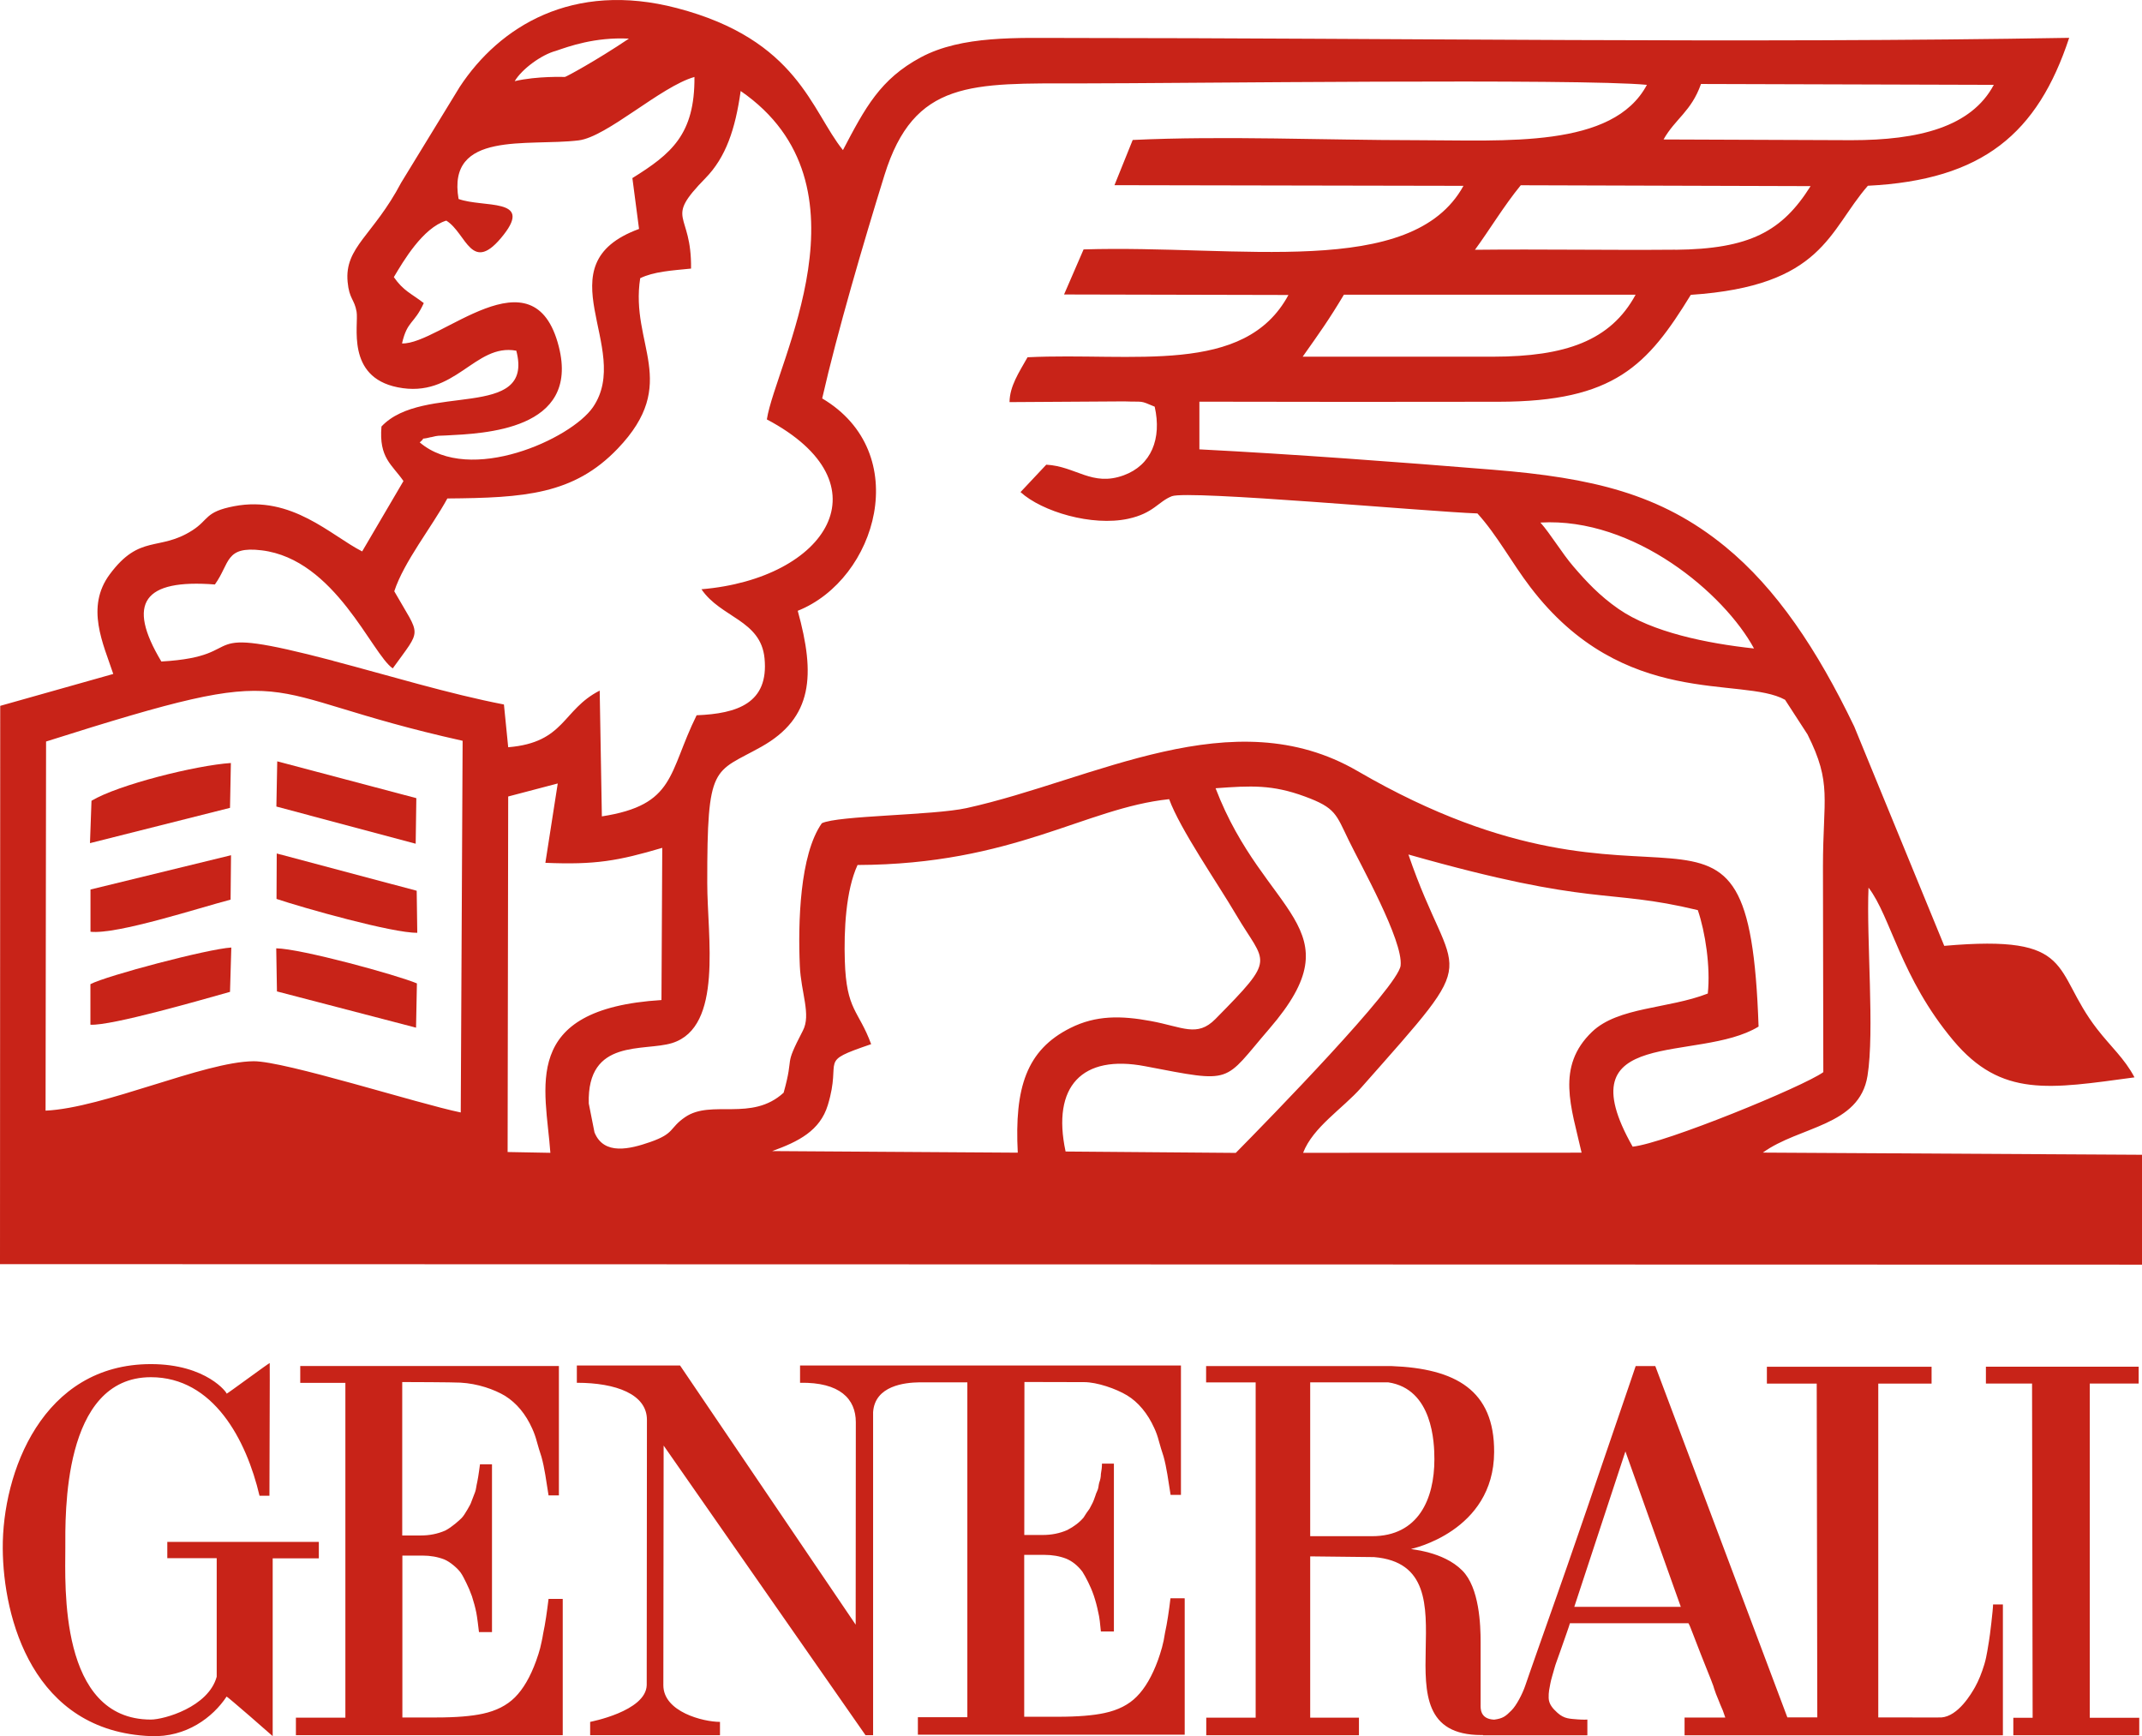 <?xml version="1.0" encoding="UTF-8"?>
<svg id="a" data-name="GENERALI" xmlns="http://www.w3.org/2000/svg" viewBox="0 0 296.14 240">
  <g id="b" data-name="GENERALI LOGO">
    <path id="c" data-name="Lion" d="M296.13,159.64l-52.41-.3c5.07-3.67,13.35-3.64,14.47-10.61.99-6.11-.16-18.91.14-26.02,3.11,4.06,4.43,12.43,11.72,21.13,6.66,7.94,13.32,6.68,25.05,5.1-1.38-2.62-3.28-4.24-5.18-6.7-6.3-8.13-2.74-13.1-21.12-11.48l-12.45-30.33c-5.11-10.63-10.75-19.07-17.84-24.87-8.95-7.32-18.41-9.51-32.07-10.62-13.29-1.08-27.47-2.14-40.62-2.82v-6.59c13.76.04,27.59.03,41.4.01,16-.02,20.56-5.04,26.54-14.78,18.32-1.22,19.03-8.83,24.48-15.08,15.91-.79,23.48-7.26,27.83-20.45-44.53.78-93.03.03-138.3.02-7.15,0-14.78-.37-20.47,2.68-5.61,3.01-7.69,6.97-10.76,12.82-4.39-5.44-6.22-15.25-22.95-19.63-14.43-3.78-24.55,2.56-30.03,10.89l-8.09,13.23c-3.86,7.33-7.86,8.91-7.41,13.73.22,2.39.94,2.37,1.24,4.13.31,1.81-1.51,9,5.67,10.44,7.97,1.61,10.63-6.12,16.41-5.06,2.57,9.78-12.88,4.33-18.64,10.48-.37,4.36,1.45,5.24,3.04,7.54l-5.71,9.73c-4.34-2.21-9.72-7.78-17.71-6.25-4.07.78-3.45,1.86-5.77,3.34-4.6,2.95-7.25.45-11.42,6.08-3.38,4.56-.89,9.61.49,13.77L.03,97.58l-.03,77.18,296.14.07v-15.19ZM242.51,89.65c-6.54-.7-14.12-2.26-18.73-5.46-2.64-1.83-4.47-3.8-6.27-5.9-1.55-1.8-3.13-4.46-4.54-6.05,12.99-.75,25.43,9.83,29.53,17.41ZM206.45,49.31h-21.33s-5.02,0-5.02,0c2.34-3.31,3.59-5.04,5.7-8.57h40.33c-3.46,6.4-9.76,8.55-19.67,8.57ZM231.6,34.52c-9.22.08-18.46-.09-27.68.01,2.01-2.74,3.99-6.06,6.33-8.92l40.07.12c-3.92,6.25-8.41,8.7-18.72,8.8ZM235.17,11.61l40.48.12c-3.12,5.85-10.41,7.65-19.69,7.65l-25.97-.1c1.64-2.89,3.83-3.86,5.18-7.67ZM76.86,7.03c1.7-.58,5.34-1.93,10.09-1.69-4.58,3.08-8.8,5.35-8.86,5.3,0,0-3.82-.15-6.93.58,1-1.68,3.7-3.66,5.7-4.19ZM59.6,60.44c1.08-.27.95-.18,2.06-.24,5.23-.27,18.53-.71,15.6-12.27-3.46-13.64-16.46-.27-21.68-.45.73-3.19,1.67-2.63,3.01-5.58-1.8-1.38-2.81-1.68-4.14-3.59,1.29-2.17,4-6.82,7.25-7.81,2.84,1.75,3.47,7.67,7.95,1.93,3.98-5.1-2.79-3.68-6.25-4.92-1.65-9.49,9.53-7.25,16.58-8.1,3.93-.47,11.37-7.45,16.03-8.77.06,7.95-3.2,10.63-8.58,13.98l.92,7.03c-13.51,4.94-.78,16.5-6.37,24.64-3.02,4.4-17.03,10.76-23.95,4.87,1.08-.91-.36-.25,1.57-.73ZM63.69,153.79c-5.81-1.19-24.36-7.12-28.64-7.08-6.9.07-20.68,6.46-28.75,6.83l.07-51.03c36.39-11.53,27.32-6.84,57.59-.1l-.26,51.38ZM46.04,91.34c-20.43-5.35-10.69-.65-23.73.11-4.88-8.14-2.42-11.41,7.4-10.65,2.11-2.94,1.38-5.34,6.47-4.72,10.18,1.24,15.21,14.33,18.12,16.32,4.09-5.69,3.87-4.22.21-10.66,1.33-4.08,5.19-8.89,7.34-12.83,10.62-.09,17.46-.52,23.55-6.89,8.73-9.11,1.67-14.38,3.11-23.56,1.89-.92,4.34-1.06,7.03-1.33.1-8.05-3.84-6.54,1.99-12.5,2.82-2.88,4.13-6.77,4.87-12.05,18.84,12.99,4.81,37.69,3.62,45.4,16.82,8.9,8.29,22.02-9.04,23.48,2.66,3.94,8.21,4.25,8.72,9.55.6,6.19-3.75,7.65-9.39,7.87-3.96,8.02-2.88,12.39-13.1,13.98l-.3-17.39c-5.2,2.65-4.78,7.18-12.65,7.83l-.59-5.91c-7.62-1.47-16.01-4.04-23.64-6.04ZM76.08,159.37l-5.9-.11.08-49.15,6.85-1.8-1.71,10.97c6.89.29,10.03-.26,16.16-2.07l-.11,21.04c-19.73,1.23-15.98,12.22-15.36,21.12ZM140.7,159.35l-33.94-.22c3.63-1.31,6.61-2.81,7.69-6.36,2.02-6.62-1.57-5.84,5.99-8.42-1.74-4.74-3.43-4.61-3.64-11.55-.13-4.17.13-9.69,1.76-13.22,21.6-.08,31.42-7.88,43.08-9.1,1.51,4.15,6.69,11.61,9.24,15.95,4.1,6.98,5.74,5.74-2.85,14.45-2.53,2.56-4.52,1.08-8.93.27-4.11-.76-7.59-.81-11.13.97-6.08,3.05-7.72,8.28-7.26,17.23ZM147.32,159.18c-1.93-9.01,2.28-13.45,11-11.78,12.39,2.37,10.69,2.33,17.18-5.19,12.18-14.13-.7-15.6-7.44-33.24,4.9-.36,7.83-.52,12.34,1.14,4.27,1.57,4.3,2.42,6.07,6.06,1.61,3.33,7.55,13.88,7.17,17.32-.32,2.91-18.11,21.15-22.79,25.89l-23.53-.19ZM218.67,159.35l-38.51.02c1.38-3.57,5.42-6.06,8.04-9.02,17.45-19.75,12.83-13.72,6.52-32.22,25.95,7.36,27.2,4.6,40.01,7.69,1.03,3.01,1.77,7.86,1.38,11.53-5.45,2.13-12.38,1.83-16,5.29-5.04,4.83-2.86,10.44-1.45,16.7ZM243.13,141.92c-1.36-39.82-12.6-10.41-55.45-35.33-17.26-10.03-36.4,1.23-54.03,5.12-4.62,1.02-17.85,1.02-20.03,2.1-3.06,4.35-3.3,13.78-3.04,19.73.16,3.69,1.58,6.73.42,8.94-2.77,5.34-1.11,3.05-2.66,8.58-4.43,4.05-9.98.89-13.61,3.37-2.24,1.53-1.38,2.25-4.84,3.45-2.78.97-6.41,1.88-7.7-1.34l-.79-3.99c-.26-9.08,7.66-7.14,11.54-8.36,7.06-2.22,4.84-14.71,4.84-22.09-.02-16.71.86-15.15,7.49-18.87,7.12-4,7.48-9.91,5.02-18.79,10.95-4.37,16.04-21.86,3.38-29.36,2.07-9.11,5.73-21.59,8.61-30.87,4.1-13.18,12.04-12.68,27.02-12.68,13.93,0,69.26-.7,78.39.2-4.7,8.83-19.54,7.65-31.92,7.65s-26.63-.63-39.17-.03l-2.52,6.25,48.25.09c-7.13,12.97-31.15,8.12-52.52,8.79l-2.7,6.23,31.02.07c-6.05,11.24-21.55,7.9-36.07,8.61-1.21,2.14-2.46,4-2.49,6.2l15.85-.1c2.84.11,2.03-.19,4.22.73,1,4.43-.47,8.1-4.29,9.49-4.38,1.6-6.6-1.25-10.7-1.47l-3.56,3.79c2.98,2.71,9.88,4.76,14.87,3.69,3.53-.76,4.15-2.37,6.05-3.12,2.23-.88,35.63,2.15,42.25,2.38,2.71,2.98,4.73,6.8,7.31,10.18,12.93,16.98,29.24,12.27,35.22,15.58l3.1,4.78c3.43,6.82,2.14,8.8,2.14,18.31,0,9.46.05,18.93.05,28.39-2.79,2.01-21.92,9.84-26.36,10.3-9.57-16.86,9.04-11.51,17.39-16.59Z" fill="#c82318" fill-rule="evenodd" stroke-width="0"/>
    <path id="d" data-name="Book1" d="M12.65,110.69l-.21,5.87,19.36-4.88.12-6.2c-4.81.32-15.57,3-19.27,5.22Z" fill="#c82318" fill-rule="evenodd" stroke-width="0"/>
    <path id="e" data-name="Book2" d="M12.5,136.05v5.61c2.88.18,15.47-3.47,19.3-4.54l.18-6.13c-3.25.19-17.24,3.89-19.47,5.06Z" fill="#c82318" fill-rule="evenodd" stroke-width="0"/>
    <path id="f" data-name="Book3" d="M38.3,137.06l19.22,5.01.12-6.12c-2.8-1.18-16.03-4.8-19.45-4.85l.1,5.96Z" fill="#c82318" fill-rule="evenodd" stroke-width="0"/>
    <path id="g" data-name="Book4" d="M38.23,124.27c3.65,1.23,16.12,4.75,19.46,4.68l-.08-5.81-19.35-5.15-.03,6.29Z" fill="#c82318" fill-rule="evenodd" stroke-width="0"/>
    <path id="h" data-name="Book5" d="M12.51,122.98v5.83c3.72.4,15.05-3.32,19.37-4.44l.06-6.14-19.43,4.74Z" fill="#c82318" fill-rule="evenodd" stroke-width="0"/>
    <polygon id="i" data-name="Book6" points="38.21 111.5 57.47 116.64 57.56 110.34 38.33 105.25 38.21 111.5" fill="#c82318" fill-rule="evenodd" stroke-width="0"/>
    <path id="j" data-name="Generali" d="M77.8,221.08v18.8h-36.89v-2.42h6.84v-46.29h-6.24v-2.33h35.76v17.89h-1.43c-.15-1-.3-1.96-.45-2.85-.15-.9-.32-1.73-.53-2.48-.25-.75-.46-1.45-.64-2.11-.17-.65-.39-1.25-.64-1.8-.9-2.01-2.15-3.51-3.75-4.52-1.51-.9-3.78-1.7-6.18-1.83-1.09-.06-7.18-.08-8.04-.08v21.21h2.57c1.2,0,2.32-.22,3.38-.68.95-.49,1.99-1.46,2.25-1.72.26-.27.49-.63.83-1.21.33-.58.42-.73.54-1.08.13-.34.36-.92.51-1.33.14-.4.14-.74.3-1.42.15-.68.37-2.4.37-2.4h1.66v23.2h-1.8c-.05-.5-.28-2.3-.37-2.7-.15-.75-.36-1.5-.6-2.25-.25-.7-.51-1.32-.79-1.87-.28-.55-.48-1-.79-1.43-.38-.53-1.4-1.45-2.25-1.8-.91-.35-1.91-.53-3-.53h-2.79v22.38h4.66c2.76,0,4.91-.18,6.46-.52,1.85-.4,3.33-1.15,4.44-2.26,1.15-1.15,2.13-2.83,2.93-5.04.2-.55.48-1.41.56-1.77.08-.35.31-1.29.41-1.99.15-.71.29-1.47.41-2.29.12-.83.24-1.67.34-2.52h1.95ZM278.35,239.89h0v-2.42h2.67l-.08-46.2h-6.38v-2.33h21.12v2.33h-6.76v46.2h6.84v2.42h-17.41ZM23.13,213.14h0v2.27h6.83v16.39c-1.15,4.19-7.28,5.92-9.1,5.92-12.75,0-11.83-18.66-11.83-23.66,0-4.55-.45-23.67,11.83-23.67,8.65,0,13.2,8.65,15.02,16.39h1.37c0-3.19.07-18.37.04-18.34.03-.13-5.92,4.29-5.96,4.23.14-.04-2.73-4.09-10.47-4.09-15.02,0-20.55,15.02-20.48,25.49.06,9.59,4.14,25.31,20.48,25.94,4.88.19,8.56-2.58,10.47-5.47.04-.07,6.37,5.44,6.37,5.47v-24.58h6.38v-2.27h-20.94ZM198.31,201.73h0c0-2.3-.23-9.72-6.39-10.63h-10.78v21.27h8.55c6.4,0,8.62-5.13,8.62-10.63h0ZM251.26,237.42h-4.15l-18.26-48.57h-2.71c-.05.15-.31.93-.79,2.33-.47,1.41-1.09,3.2-1.84,5.38-.75,2.18-1.59,4.64-2.52,7.37-.92,2.73-1.88,5.51-2.86,8.35-.97,2.83-1.94,5.61-2.89,8.31-.96,2.71-1.81,5.13-2.56,7.26-1.09,3.08-1.4,4.02-1.81,5.19-.4,1.17-1.23,2.74-1.88,3.39-.82.83-1.2,1.14-2.4,1.3-.01,0-.03,0-.04,0-1.96-.09-1.85-1.61-1.85-2.05v-8.71c0-2.29-.16-7.48-2.54-9.86-2.66-2.68-7.18-2.89-7.06-2.98,0,0,11.42-2.39,11.47-13.38.05-8.57-5.33-11.57-14.22-11.9h-25.6v2.26h6.85v46.35h-6.83v2.43s21.11,0,21.11,0v-2.43h-6.74v-22.3l8.83.1c14.96,1.25-.87,24.6,14.84,24.6h.22v.04h14.43v-2.18s-.49.04-1.29-.02c-1.14-.1-1.89-.06-2.84-.91-.67-.6-1.19-1.21-1.22-2.04-.03-.82.12-1.4.23-2,.11-.6.34-1.28.53-1.99.19-.75.53-1.53.82-2.41.3-.88.59-1.7.87-2.48.27-.77.44-1.27.49-1.47h16.38c.11.15.32.65.64,1.51.33.86.68,1.76,1.05,2.71.37.96.72,1.84,1.05,2.64.33.8.51,1.28.56,1.43.11.25.19.5.26.76.08.25.17.5.26.74.1.26.21.5.31.76.1.25.2.5.3.75.2.41.43.99.67,1.74h-5.63v2.46h44.01v-18.09h-1.36c.01.58-.45,4.48-.56,5.03-.11.55-.28,2.04-.64,3.23-.36,1.19-.79,2.27-1.29,3.16-.5.89-2.32,4.02-4.65,4.2-.23.02-4.4,0-4.4,0h-4.33v-46.15h7.37v-2.33h-22.77v2.33h6.89l.08,46.15h0ZM232.38,222.14h-14.73l7.07-21.49,7.66,21.49h0ZM163.79,221.01h0v18.8h-36.89v-2.42h6.84v-46.29h-6.65c-1.98.03-6.13.45-6.38,4.12v44.66h-1.05s-27.91-40.04-27.91-40.04l-.04,33.13c0,3.69,5.52,5.07,7.83,5.07v1.84h-17.95v-1.84c-.05,0,7.7-1.44,7.82-5.07,0,0,.03-34.54.03-36.69,0-3.53-4.27-5.12-9.69-5.12v-2.39s14.27,0,14.27,0l24.28,35.83.02-27.99c0-3.22-2.2-5.55-7.71-5.45v-2.39c17.55,0,35.1,0,52.66,0v17.89h-1.43c-.15-1-.3-1.96-.45-2.85-.15-.9-.32-1.73-.53-2.48-.25-.75-.46-1.45-.64-2.11-.17-.65-.38-1.25-.64-1.8-.9-2.01-2.23-3.6-3.76-4.52-1.52-.92-4.15-1.83-5.94-1.83s-7.4-.02-8.25-.02l-.02,21.15h2.56c1.2,0,2.33-.22,3.38-.68.95-.49,1.7-1.07,2.25-1.72.15-.25.29-.47.41-.64.12-.18.26-.37.41-.57.1-.2.2-.39.3-.57.1-.17.2-.39.3-.64.1-.25.18-.47.23-.64.05-.18.12-.36.22-.57.1-.2.16-.4.19-.6.02-.19.06-.39.11-.6.15-.4.23-.8.23-1.2.1-.51.15-.98.15-1.43h1.65v23.2h-1.8c-.06-.5-.1-.97-.15-1.43-.05-.45-.13-.87-.23-1.28-.15-.75-.35-1.5-.6-2.25-.24-.7-.51-1.32-.79-1.88-.27-.55-.54-1.03-.79-1.43-.65-.85-1.4-1.45-2.25-1.8-.91-.35-1.91-.52-3.01-.52h-2.78v22.38h4.66c2.75,0,4.91-.18,6.46-.52,1.86-.4,3.34-1.15,4.43-2.26,1.15-1.15,2.13-2.83,2.94-5.04.2-.55.38-1.13.56-1.76.17-.62.31-1.29.41-1.99.16-.71.29-1.47.42-2.29.13-.83.24-1.67.34-2.52h1.95Z" fill="#c82318" fill-rule="evenodd" stroke-width="0"/>
  </g>
</svg>
